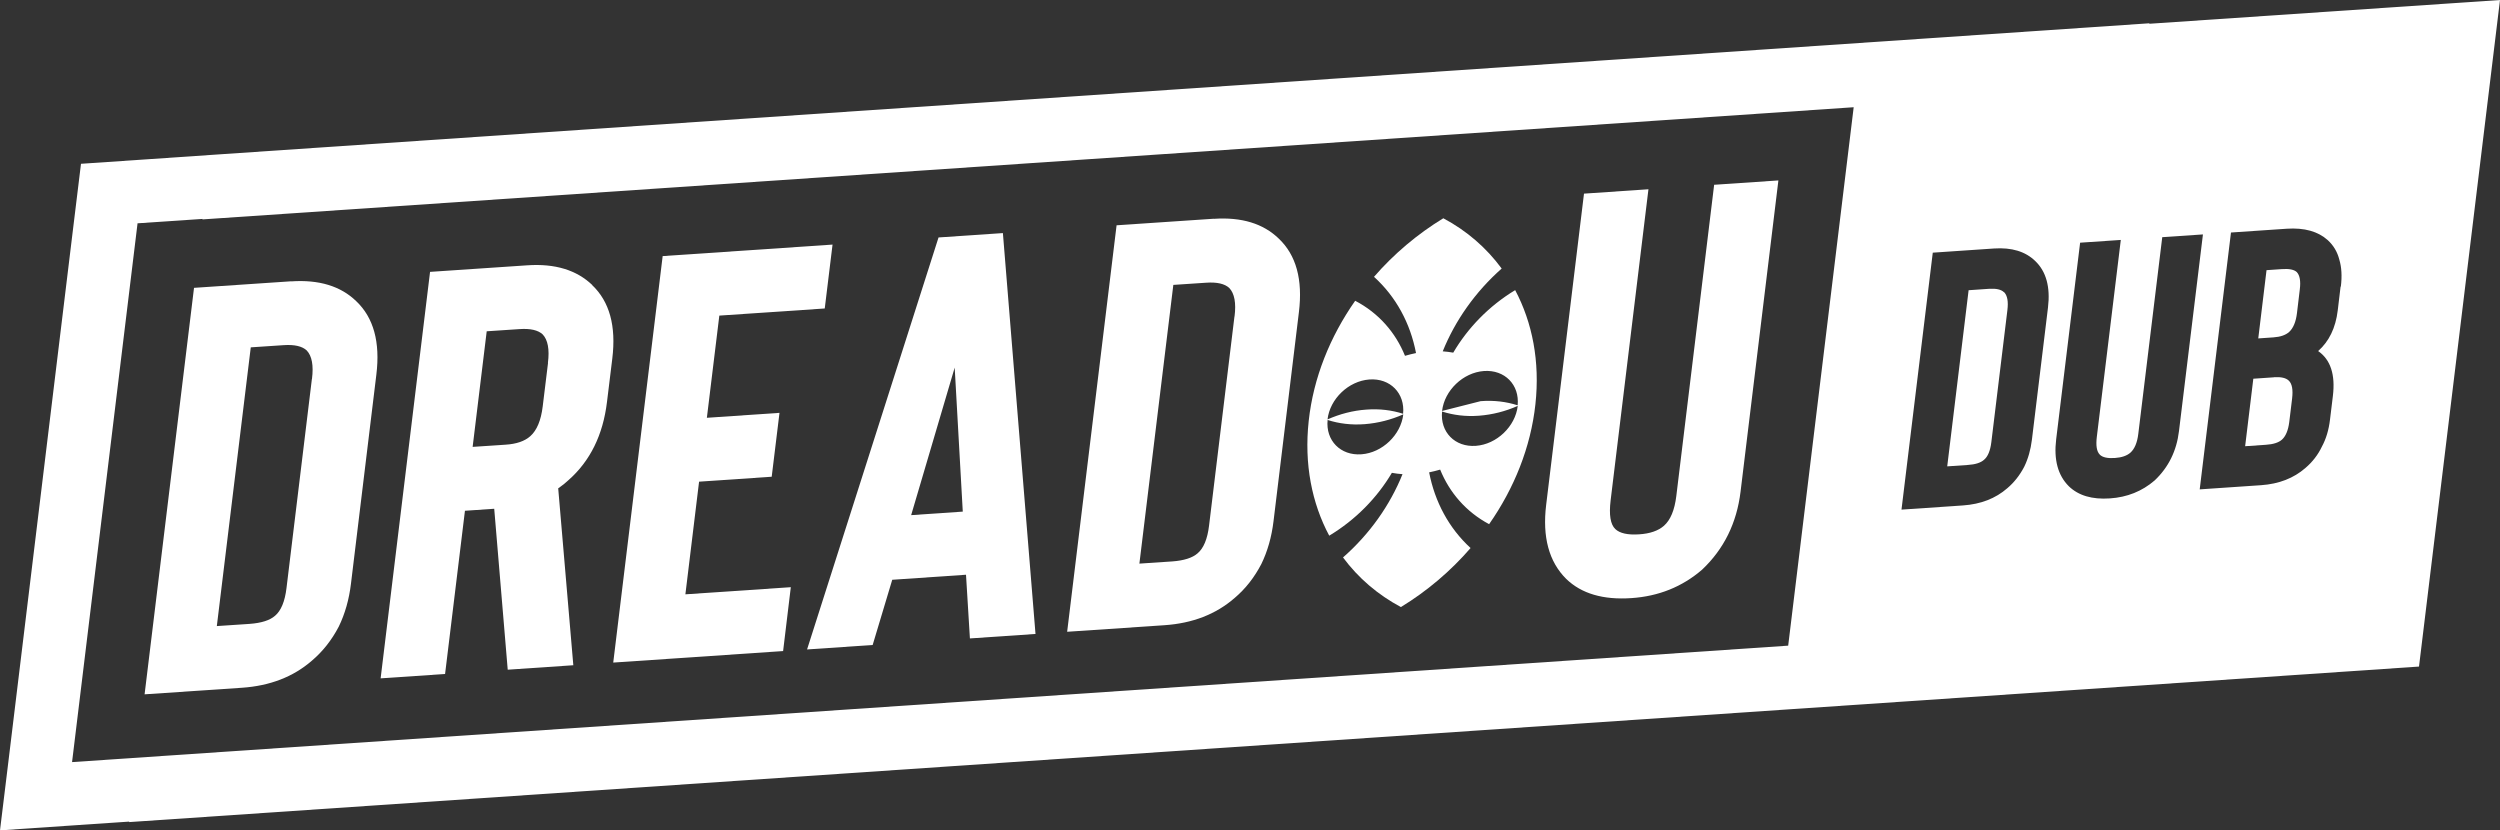 <?xml version="1.0" encoding="UTF-8"?>
<svg id="Calque_1" data-name="Calque 1" xmlns="http://www.w3.org/2000/svg" viewBox="0 0 262.99 87.35">
  <rect x="0" y="0" width="262.99" height="87.35" fill="#333333" stroke="none"/>
  <defs>
    <style>
      .cls-1 {
        fill: #fff;
      }
    </style>
  </defs>
  <path class="cls-1" d="M30.64,29.59l-10.23.69-5.2,42.76,10.23-.69c2.96-.2,5.42-1.15,7.38-2.86,1.13-.96,2.08-2.16,2.82-3.58.65-1.34,1.08-2.84,1.28-4.51l2.67-21.99c.42-3.42-.29-6-2.12-7.73-1.64-1.59-3.92-2.28-6.84-2.08ZM32.81,39.86l-2.67,21.99c-.17,1.43-.58,2.4-1.21,2.93-.55.48-1.44.76-2.67.85l-3.45.23,3.57-29.32,3.45-.23c1.15-.08,1.96.11,2.44.56.54.57.73,1.57.55,2.99Z"/>
  <path class="cls-1" d="M62.31,29.99c-1.64-1.58-3.92-2.28-6.84-2.08l-10.23.69-5.2,42.76,6.78-.46,2.09-17.17,3.08-.21,1.42,16.93,6.9-.47-1.59-18.61c.4-.27.76-.56,1.08-.86,2.28-2.01,3.63-4.75,4.05-8.21l.56-4.58c.42-3.42-.29-6-2.12-7.73ZM57.65,38.18l-.56,4.58c-.18,1.47-.61,2.5-1.3,3.12-.59.53-1.47.83-2.62.9l-3.45.23,1.48-12.16,3.45-.23c1.15-.08,1.96.11,2.44.56.54.57.73,1.57.55,2.99Z"/>
  <polygon class="cls-1" points="73.54 50.67 81.18 50.15 82 43.43 74.36 43.95 75.67 33.2 86.76 32.45 87.58 25.73 69.71 26.94 64.51 69.7 82.38 68.49 83.19 61.77 72.1 62.52 73.54 50.67"/>
  <path class="cls-1" d="M98.73,24.98l-13.83,43.34,6.9-.47,2.06-6.86,7.76-.53.41,6.7,6.9-.47-3.43-42.17-6.78.46ZM95.85,54.19l4.58-15.52.85,15.15-5.42.37Z"/>
  <path class="cls-1" d="M127.69,23.01l-10.23.69-5.2,42.76,10.23-.69c2.96-.2,5.42-1.15,7.38-2.86,1.14-.96,2.08-2.16,2.82-3.58.65-1.34,1.08-2.84,1.28-4.51l2.67-21.99c.42-3.42-.29-6-2.12-7.73-1.64-1.59-3.92-2.28-6.84-2.08ZM129.86,33.29l-2.67,21.99c-.17,1.43-.58,2.4-1.21,2.93-.55.48-1.44.76-2.67.85l-3.45.23,3.57-29.32,3.45-.23c1.15-.08,1.96.11,2.44.56.54.57.73,1.57.55,2.99Z"/>
  <path class="cls-1" d="M180.32,19.45l-3.98,32.74c-.18,1.47-.61,2.51-1.3,3.12-.59.52-1.47.83-2.62.9-1.19.08-2.03-.11-2.5-.56-.51-.49-.67-1.49-.49-3l3.98-32.74-6.78.46-3.98,32.74c-.41,3.38.29,5.98,2.11,7.79,1.6,1.55,3.89,2.22,6.84,2.02,2.88-.19,5.36-1.19,7.45-2.99,2.3-2.17,3.65-4.91,4.05-8.21l3.98-32.74-6.78.46Z"/>
  <path class="cls-1" d="M239.22,39.69l-2.18.15-.86,7.1,2.18-.15c.78-.05,1.34-.23,1.69-.54.4-.36.66-.98.77-1.85l.3-2.47c.11-.93,0-1.56-.35-1.89-.3-.29-.81-.4-1.54-.36Z"/>
  <path class="cls-1" d="M262.99,0h0s-36.89,2.5-36.89,2.5v-.05S22.16,16.3,22.16,16.3l-6.87.47-6.77.46-.82,6.72L.82,80.63l-.82,6.72,6.77-.46.46-.03,6.36-.43v.05s173.7-11.8,173.7-11.8h0s67.18-4.56,67.18-4.56L262.99,0h0ZM200.03,53.6l3.29-27.02,6.46-.44c1.84-.12,3.28.31,4.32,1.32,1.15,1.1,1.6,2.73,1.34,4.89l-1.69,13.9c-.13,1.06-.4,2.01-.81,2.85-.47.9-1.07,1.66-1.78,2.26-1.24,1.08-2.79,1.68-4.66,1.81l-6.46.44ZM220.89,47.83c.3.29.83.4,1.58.35.73-.05,1.28-.24,1.65-.57.43-.39.71-1.04.82-1.97l2.52-20.69,4.28-.29-2.52,20.69c-.25,2.09-1.11,3.82-2.56,5.19-1.32,1.14-2.89,1.77-4.71,1.89-1.87.13-3.31-.3-4.32-1.28-1.15-1.15-1.59-2.79-1.33-4.93l2.52-20.69,4.28-.29-2.52,20.69c-.12.95-.01,1.58.31,1.89ZM246.22,30.15l-.3,2.51c-.22,1.83-.91,3.25-2.06,4.27,1.31.91,1.82,2.48,1.55,4.72l-.3,2.47c-.13,1.11-.42,2.06-.85,2.85-.41.87-1,1.63-1.74,2.26-1.24,1.08-2.79,1.68-4.66,1.81l-6.46.44,3.29-27.02,5.88-.4c1.84-.12,3.27.28,4.3,1.2.6.55,1.01,1.23,1.22,2.06.24.8.29,1.74.16,2.82ZM14.48,23.49l6.82-.46v.05s173.7-11.8,173.7-11.8l-6.89,56.64L7.58,80.17l6.89-56.68Z"/>
  <path class="cls-1" d="M210.81,30.74c-.3-.29-.81-.4-1.54-.36l-2.18.15-2.25,18.53,2.18-.15c.78-.05,1.34-.23,1.69-.54.4-.33.66-.95.77-1.85l1.69-13.9c.11-.9,0-1.53-.35-1.89Z"/>
  <path class="cls-1" d="M240.03,28.31l-1.6.11-.87,7.18,1.6-.11c.73-.05,1.28-.24,1.65-.57.44-.41.71-1.07.82-1.97l.3-2.51c.11-.87,0-1.48-.32-1.82-.28-.26-.81-.37-1.58-.31Z"/>
  <path class="cls-1" d="M152.89,37.1c-.36-.07-.74-.11-1.12-.14,1.3-3.23,3.42-6.25,6.2-8.71-1.61-2.19-3.69-3.99-6.14-5.29-2.72,1.66-5.2,3.75-7.29,6.16,2.32,2.1,3.82,4.89,4.42,8.02-.39.08-.78.18-1.16.29-.99-2.45-2.77-4.5-5.24-5.79-2.64,3.77-4.4,8.1-4.89,12.65-.49,4.52.33,8.64,2.16,12.06,2.78-1.67,5.04-3.99,6.59-6.61.36.07.74.11,1.12.14-1.31,3.25-3.45,6.3-6.26,8.76,1.6,2.16,3.67,3.93,6.09,5.22,2.74-1.67,5.23-3.78,7.33-6.21-2.28-2.09-3.76-4.86-4.36-7.96.39-.08.78-.18,1.16-.29.98,2.42,2.73,4.45,5.15,5.74,2.63-3.76,4.38-8.09,4.87-12.62.49-4.49-.32-8.59-2.13-12-2.75,1.66-4.98,3.97-6.51,6.57ZM143.21,47.79c-2.19.16-3.77-1.45-3.55-3.61,1.18.38,2.49.55,3.9.44s2.77-.46,4.06-1.03c-.25,2.16-2.21,4.04-4.4,4.2ZM147.61,43.53c-1.18-.38-2.49-.55-3.9-.44-1.4.1-2.77.46-4.06,1.03.25-2.16,2.21-4.04,4.4-4.2,2.19-.16,3.77,1.45,3.55,3.61ZM155.25,46.9c-2.19.16-3.77-1.45-3.55-3.61,1.18.38,2.49.55,3.9.44s2.77-.46,4.06-1.03c-.25,2.16-2.21,4.04-4.4,4.2ZM159.66,42.64c-1.18-.38-2.49-.55-3.9-.44l-4.06,1.03c.25-2.16,2.21-4.04,4.4-4.2,2.19-.16,3.77,1.45,3.55,3.61Z"/>
</svg>